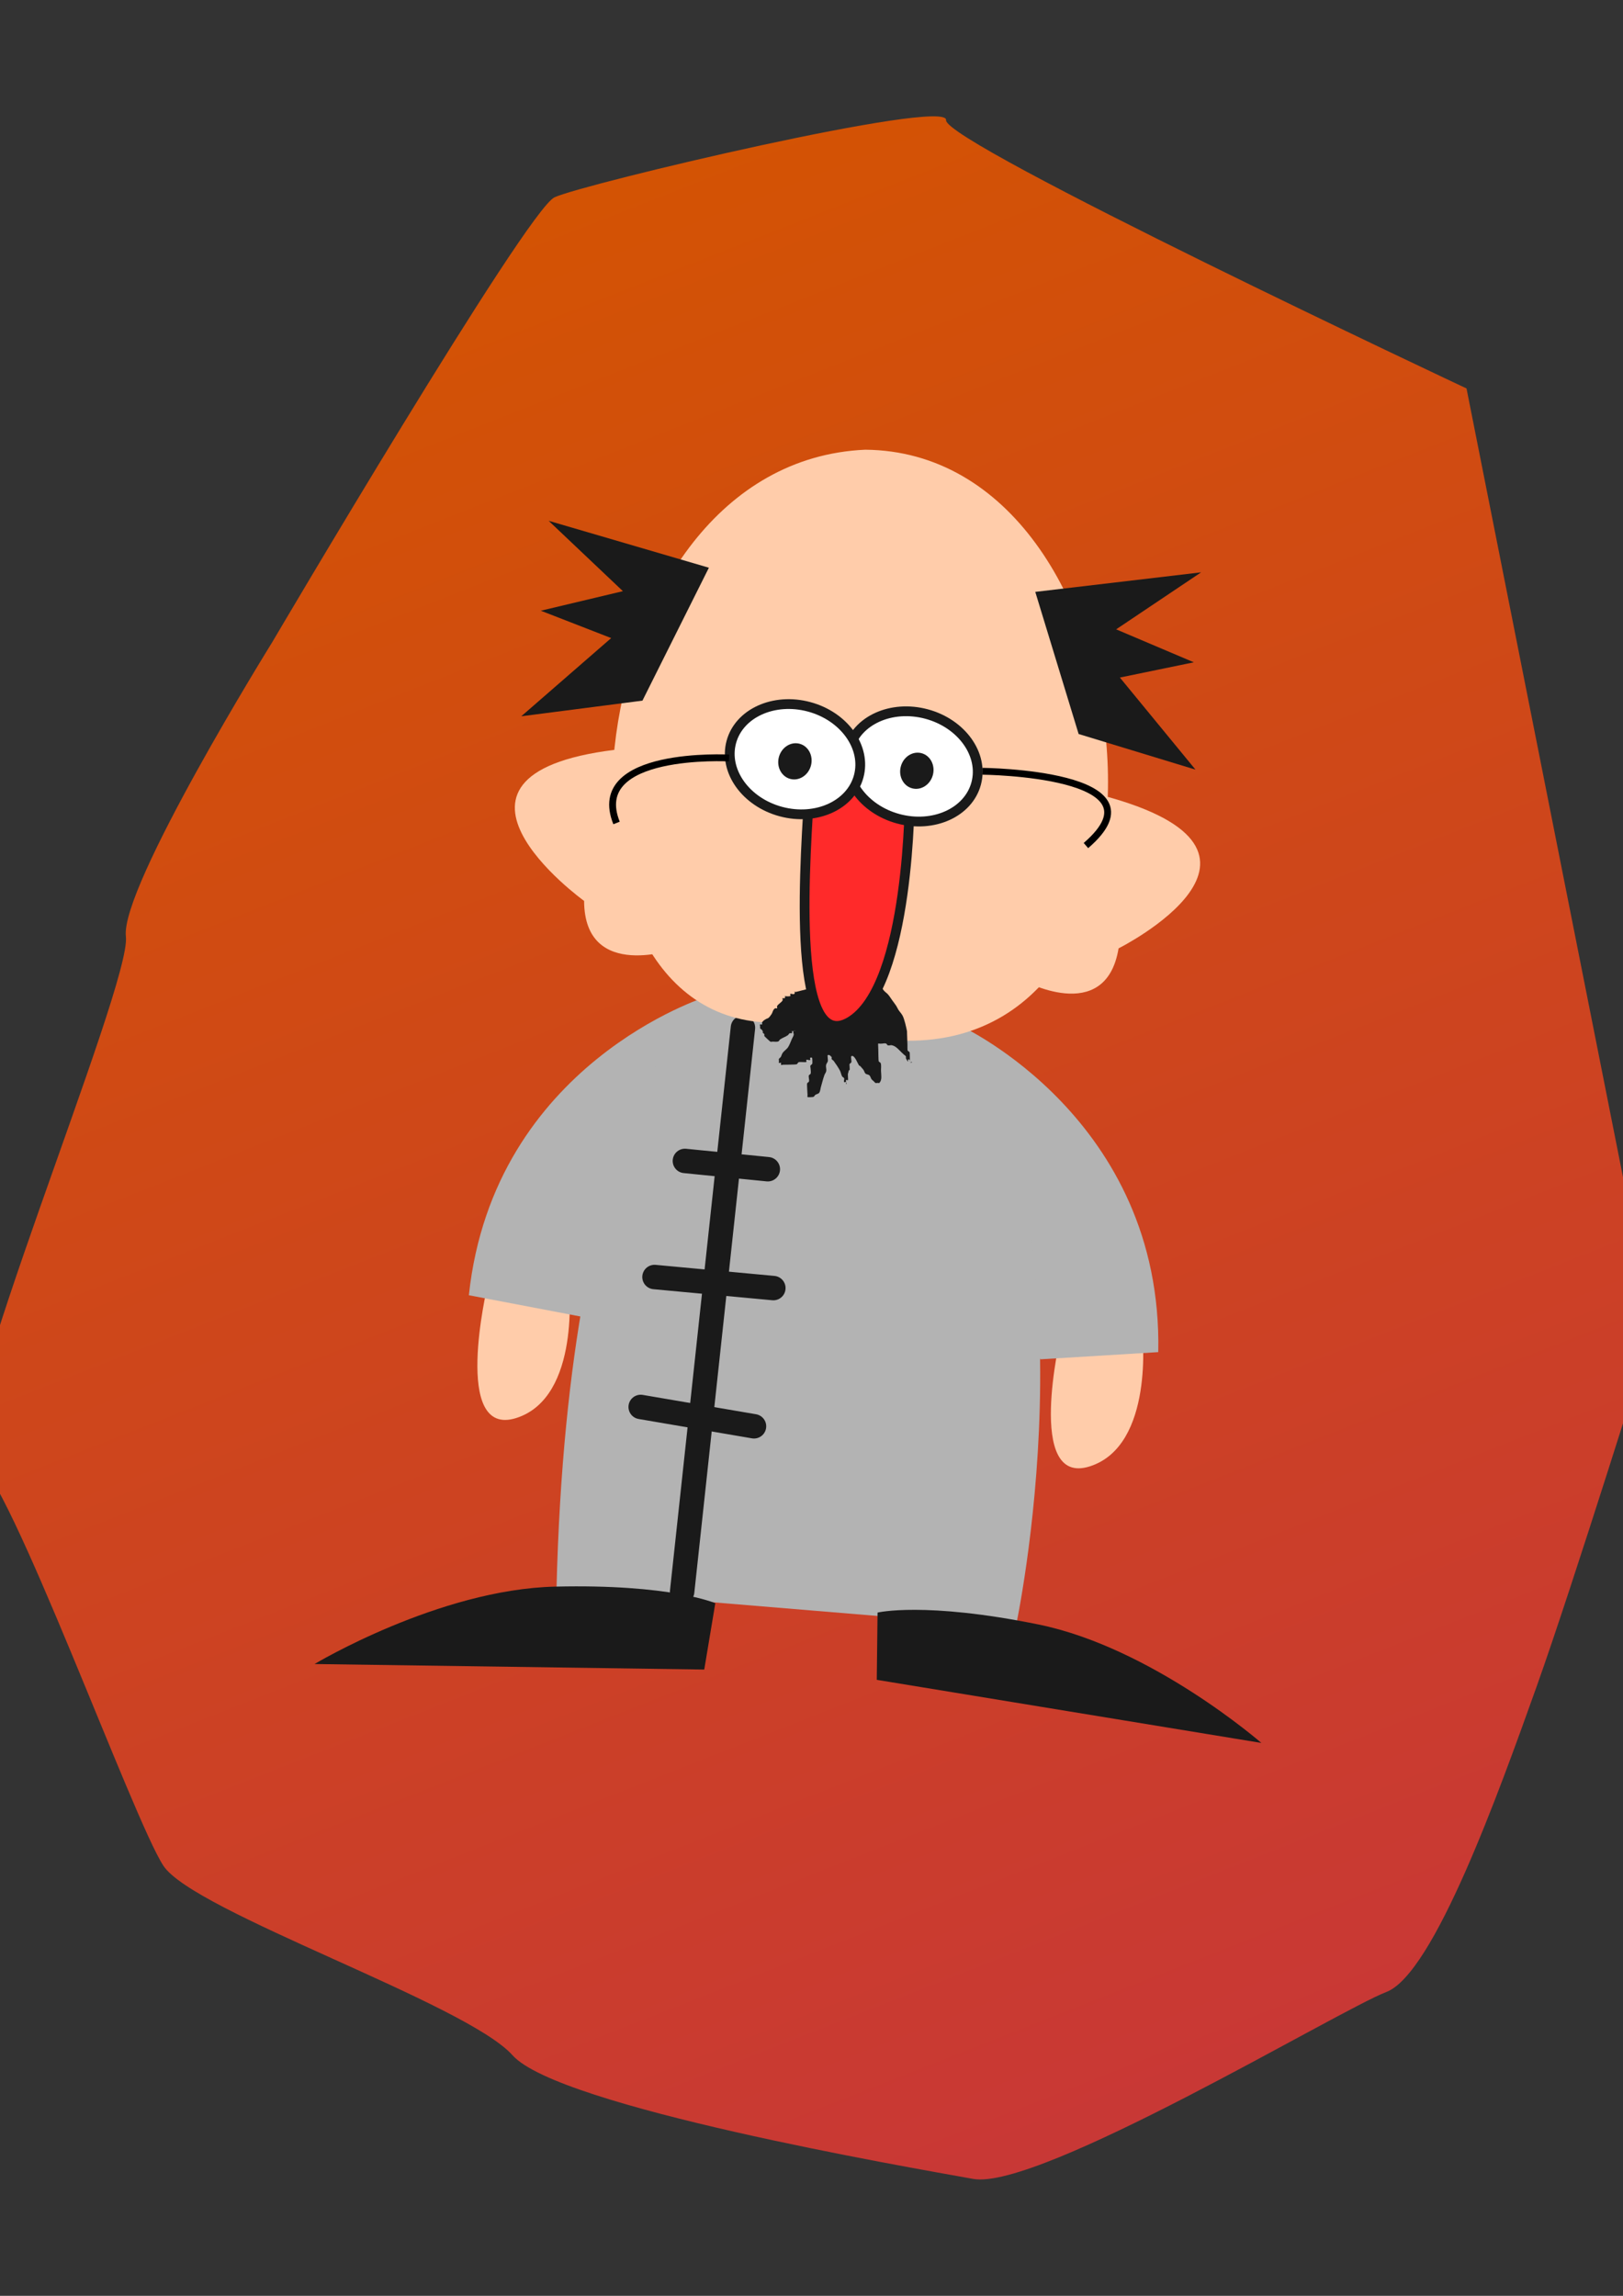 <?xml version="1.0" encoding="UTF-8" standalone="no"?>
<!-- Created with Inkscape (http://www.inkscape.org/) -->

<svg
   xmlns:dc="http://purl.org/dc/elements/1.1/"
   xmlns:cc="http://creativecommons.org/ns#"
   xmlns:rdf="http://www.w3.org/1999/02/22-rdf-syntax-ns#"
   xmlns:svg="http://www.w3.org/2000/svg"
   xmlns="http://www.w3.org/2000/svg"
   xmlns:xlink="http://www.w3.org/1999/xlink"
   xmlns:sodipodi="http://sodipodi.sourceforge.net/DTD/sodipodi-0.dtd"
   xmlns:inkscape="http://www.inkscape.org/namespaces/inkscape"
   width="210mm"
   height="297mm"
   viewBox="0 0 744.094 1052.362"
   id="svg2"
   version="1.1"
   inkscape:version="0.91 r13725"
   sodipodi:docname="prof.svg">
  <rect x="0" y="0" width="744.094" height="1052.362" fill="#333333" stroke="none"/>
  <defs
     id="defs4">
    <linearGradient
       inkscape:collect="always"
       id="linearGradient4446">
      <stop
         style="stop-color:#c83737;stop-opacity:1;"
         offset="0"
         id="stop4448" />
      <stop
         style="stop-color:#d45500;stop-opacity:1"
         offset="1"
         id="stop4450" />
    </linearGradient>
    <linearGradient
       inkscape:collect="always"
       xlink:href="#linearGradient4446"
       id="linearGradient4452"
       x1="203.647"
       y1="1838.665"
       x2="-622.254"
       y2="-260.028"
       gradientUnits="userSpaceOnUse"
       spreadMethod="pad"
       gradientTransform="matrix(0.448,0,0,0.448,516.742,141.801)" />
  </defs>
  <sodipodi:namedview
     id="base"
     pagecolor="#ffffff"
     bordercolor="#666666"
     borderopacity="1.0"
     inkscape:pageopacity="0.0"
     inkscape:pageshadow="2"
     inkscape:zoom="0.1767767"
     inkscape:cx="-905.34479"
     inkscape:cy="-41.600935"
     inkscape:document-units="px"
     inkscape:current-layer="layer1"
     showgrid="false"
     showborder="false"
     inkscape:window-width="1366"
     inkscape:window-height="745"
     inkscape:window-x="-8"
     inkscape:window-y="-8"
     inkscape:window-maximized="1" />
  <g
     inkscape:label="Layer 1"
     inkscape:groupmode="layer"
     id="layer1">
    <path
       style="fill:url(#linearGradient4452);fill-opacity:1;fill-rule:evenodd;stroke:none;stroke-width:1px;stroke-linecap:butt;stroke-linejoin:miter;stroke-opacity:1"
       d="m 748.233,560.444 -75.884,-382.387 c 0,0 -239.635,-112.599 -238.608,-122.997 1.027,-10.398 -166.558,29.257 -179.516,35.389 C 241.268,96.581 124.763,294.449 124.763,294.449 c 0,0 -69.764,112.312 -67.045,134.815 2.719,22.503 -85.151,230.61 -69.3,238.969 15.85,8.359 72.556,165.892 86.527,187.036 13.97,21.143 138.907,63.126 160.036,86.829 21.129,23.703 180.847,51.209 211.188,56.675 30.341,5.467 167.599,-77.329 189.422,-85.674 21.823,-8.345 51.686,-91.862 68.751,-139.587 17.065,-47.724 53.248,-163.97 53.248,-163.97 z"
       id="path4408"
       inkscape:connector-curvature="0" />
    <path
       inkscape:connector-curvature="0"
       id="path4392"
       d="m 260.789,588.535 c 0,0 5.702,51.951 -24.075,61.454 -29.777,9.503 -13.304,-60.187 -13.304,-60.187 z"
       style="fill:#ffccaa;fill-rule:evenodd;stroke:none;stroke-width:1px;stroke-linecap:butt;stroke-linejoin:miter;stroke-opacity:1" />
    <path
       style="fill:#b3b3b3;fill-rule:evenodd;stroke:none;stroke-width:1px;stroke-linecap:butt;stroke-linejoin:miter;stroke-opacity:1"
       d="m 323.927,456.866 c 0,0 -97.566,30.41 -108.97,136.846 l 53.218,10.137 z"
       id="path4386"
       inkscape:connector-curvature="0" />
    <path
       style="fill:#ffccaa;fill-rule:evenodd;stroke:none;stroke-width:1px;stroke-linecap:butt;stroke-linejoin:miter;stroke-opacity:1"
       d="m 523.711,610.709 c 0,0 5.702,51.951 -24.075,61.454 -29.777,9.503 -13.304,-60.187 -13.304,-60.187 z"
       id="path4390"
       inkscape:connector-curvature="0" />
    <path
       inkscape:connector-curvature="0"
       id="path4388"
       d="m 440.311,470.219 c 0,0 92.916,42.551 90.715,149.573 l -54.074,3.298 z"
       style="fill:#b3b3b3;fill-rule:evenodd;stroke:none;stroke-width:1px;stroke-linecap:butt;stroke-linejoin:miter;stroke-opacity:1" />
    <path
       style="fill:#b3b3b3;fill-rule:evenodd;stroke:none;stroke-width:1px;stroke-linecap:butt;stroke-linejoin:miter;stroke-opacity:1"
       d="m 321.828,458.846 c 0,0 -61.235,48.522 -66.694,269.678 l 210.521,17.451 c 0,0 38.188,-177.138 -26.218,-276.022 z"
       id="path4380"
       inkscape:connector-curvature="0" />
    <path
       style="fill:none;fill-rule:evenodd;stroke:#1a1a1a;stroke-width:11.2;stroke-linecap:round;stroke-linejoin:round;stroke-miterlimit:4;stroke-dasharray:none;stroke-opacity:1"
       d="M 312.74,729.598 340.616,471.111"
       id="path4394"
       inkscape:connector-curvature="0" />
    <path
       style="fill:#ffccaa;fill-rule:evenodd;stroke:none;stroke-width:1px;stroke-linecap:butt;stroke-linejoin:miter;stroke-opacity:1"
       d="m 349.683,468.569 65.939,8.486 c 137.393,1.163 113.551,-269.755 -18.952,-270.918 -133.421,5.995 -155.478,255.068 -46.987,262.433 z"
       id="path4370"
       inkscape:connector-curvature="0"
       sodipodi:nodetypes="cccc" />
    <path
       style="fill:#1a1a1a;fill-rule:evenodd;stroke:none;stroke-width:1px;stroke-linecap:butt;stroke-linejoin:miter;stroke-opacity:1"
       d="m 397.852,446.332 c 1.45,2.116 3.91,3.261 5.562,5.183 0.702,0.817 1.184,1.806 1.886,2.623 0.551,0.641 1.303,1.087 1.854,1.728 0.702,0.817 1.257,1.749 1.886,2.623 0.629,0.874 1.299,1.72 1.886,2.623 0.364,0.56 0.595,1.199 0.959,1.759 0.586,0.903 1.37,1.678 1.886,2.623 0.926,1.699 1.734,5.577 2.043,7.1 0.059,0.293 0.021,0.597 0.032,0.895 l 0.189,5.372 c 0.014,0.403 -0.051,2.419 0.095,2.686 0.202,0.371 0.779,0.468 0.927,0.864 0.082,0.221 0.062,4.388 0.158,4.477 0.218,0.204 0.885,-0.33 0.895,-0.032 0.011,0.298 -0.677,0.235 -0.895,0.032 -0.218,-0.204 0.187,-0.692 -0.032,-0.895 -1.918,-1.787 0.172,2.829 -1.822,-0.832 -0.143,-0.262 0.111,-0.633 -0.032,-0.895 -0.202,-0.371 -0.618,-0.576 -0.927,-0.864 l -0.927,-0.864 c -1.388,-1.294 -2.631,-3.004 -4.603,-3.424 -0.584,-0.124 -1.218,0.232 -1.791,0.063 -0.405,-0.119 -0.522,-0.744 -0.927,-0.864 -0.573,-0.169 -1.194,0.042 -1.791,0.063 l -0.895,0.032 c -0.298,0.011 -0.692,-0.187 -0.895,0.032 -0.028,0.03 0.087,2.469 0.095,2.686 0.031,0.866 0.047,5.112 0.189,5.372 0.202,0.371 0.81,0.458 0.927,0.864 0.33,1.148 0.084,2.388 0.126,3.582 0.06,1.698 0.59,4.013 -0.706,5.404 -0.204,0.218 -0.597,0.021 -0.895,0.032 -0.298,0.011 -0.624,0.156 -0.895,0.032 -0.384,-0.175 -0.618,-0.576 -0.927,-0.864 -0.309,-0.288 -0.68,-0.521 -0.927,-0.864 -0.39,-0.542 -0.47,-1.304 -0.959,-1.759 -0.489,-0.455 -1.334,-0.377 -1.822,-0.832 -0.489,-0.455 -0.539,-1.239 -0.959,-1.759 -3.554,-4.406 -0.492,0.771 -2.813,-3.487 -0.077,-0.142 -1.666,-3.788 -2.781,-2.592 -0.177,0.19 0.26,2.325 0.095,2.686 -0.175,0.384 -0.776,0.514 -0.864,0.927 0.241,6.831 0.376,-0.72 -0.738,4.509 -0.006,0.03 0.099,2.681 0.095,2.686 -0.204,0.218 -0.692,-0.187 -0.895,0.032 -0.407,0.437 0.66,1.77 0.063,1.791 -0.298,0.011 0.187,-0.692 -0.032,-0.895 -0.218,-0.204 -0.677,0.235 -0.895,0.032 -0.437,-0.407 0.223,-1.266 -0.063,-1.791 -0.202,-0.371 -0.725,-0.493 -0.927,-0.864 -0.452,-0.829 -0.538,-1.825 -0.99,-2.655 -0.833,-1.529 -1.828,-2.968 -2.844,-4.382 -0.247,-0.343 -0.725,-0.493 -0.927,-0.864 -0.143,-0.262 0.111,-0.633 -0.032,-0.895 -0.125,-0.229 -1.227,-1.472 -1.822,-0.832 -0.134,0.144 0.199,2.334 0.095,2.686 -0.189,0.641 -0.724,1.163 -0.832,1.822 -0.145,0.884 0.239,1.802 0.095,2.686 -0.108,0.659 -0.606,1.194 -0.832,1.822 -0.639,1.777 -1.068,3.624 -1.601,5.436 -0.267,0.906 -0.261,1.943 -0.801,2.718 -0.382,0.548 -1.217,0.569 -1.759,0.959 -0.343,0.247 -0.493,0.725 -0.864,0.927 -0.18,0.098 -2.556,0.217 -2.686,0.095 -0.218,-0.204 -0.021,-0.597 -0.032,-0.895 -0.032,-0.902 -0.337,-4.871 -0.189,-5.372 0.119,-0.405 0.776,-0.514 0.864,-0.927 0.187,-0.876 -0.281,-1.81 -0.095,-2.686 0.088,-0.413 0.776,-0.514 0.864,-0.927 0.187,-0.876 -0.063,-1.791 -0.095,-2.686 -0.011,-0.298 -0.156,-0.624 -0.032,-0.895 0.175,-0.384 0.688,-0.543 0.864,-0.927 0.085,-0.187 0.036,-2.564 -0.095,-2.686 -0.218,-0.204 -0.692,-0.187 -0.895,0.032 -0.204,0.218 0.235,0.677 0.032,0.895 -0.407,0.437 -1.384,-0.374 -1.791,0.063 -0.204,0.218 0.235,0.677 0.032,0.895 -0.236,0.254 -3.104,-0.134 -3.582,0.126 -0.371,0.202 -0.468,0.779 -0.864,0.927 -0.574,0.214 -5.455,0.192 -6.268,0.221 -0.298,0.011 -0.677,0.235 -0.895,0.032 -0.218,-0.204 0.187,-0.692 -0.032,-0.895 -0.218,-0.204 -0.677,0.235 -0.895,0.032 -0.218,-0.204 -0.021,-0.597 -0.032,-0.895 -0.011,-0.298 -0.156,-0.624 -0.032,-0.895 0.175,-0.384 0.642,-0.568 0.864,-0.927 0.351,-0.568 0.451,-1.274 0.832,-1.822 0.724,-1.04 1.926,-1.703 2.592,-2.781 0.701,-1.137 1.11,-2.43 1.665,-3.645 0.277,-0.607 0.644,-1.182 0.832,-1.822 0.169,-0.573 -0.47,-1.354 -0.063,-1.791 0.204,-0.218 1.194,-0.042 0.895,-0.032 -5.074,0.179 -0.32,-0.586 -1.759,0.959 -0.204,0.218 -0.633,-0.111 -0.895,0.032 -0.371,0.202 -0.521,0.68 -0.864,0.927 -1.085,0.78 -2.434,1.138 -3.518,1.917 -0.343,0.247 -0.468,0.779 -0.864,0.927 -0.839,0.313 -1.791,0.063 -2.686,0.095 -0.298,0.011 -0.624,0.156 -0.895,0.032 -0.242,-0.111 -2.654,-2.358 -2.781,-2.592 -0.143,-0.262 0.111,-0.633 -0.032,-0.895 -3.074,-2.865 0.452,0.829 -0.959,-1.759 -0.202,-0.371 -0.725,-0.493 -0.927,-0.864 -0.143,-0.262 -0.021,-0.597 -0.032,-0.895 -0.011,-0.298 -0.235,-0.677 -0.032,-0.895 0.204,-0.218 0.692,0.187 0.895,-0.032 0.204,-0.218 -0.021,-0.597 -0.032,-0.895 0.288,-0.309 0.521,-0.68 0.864,-0.927 2.234,-1.606 1.642,-0.162 3.487,-2.813 0.624,-0.896 0.62,-2.163 1.696,-2.749 0.262,-0.143 0.692,0.187 0.895,-0.032 0.204,-0.218 -0.156,-0.624 -0.032,-0.895 0.499,-1.093 2.092,-1.688 2.592,-2.781 0.124,-0.272 -0.235,-0.677 -0.032,-0.895 0.204,-0.218 0.692,0.187 0.895,-0.032 1.152,-1.236 -1.524,-0.843 0.864,-0.927 l 0.895,-0.032 -1.791,0.063 c 0.895,-0.032 1.847,0.218 2.686,-0.095 0.28,-0.104 -0.235,-0.677 -0.032,-0.895 0.407,-0.437 1.384,0.374 1.791,-0.063 1.152,-1.236 -1.524,-0.843 0.864,-0.927 z"
       id="path4364"
       inkscape:connector-curvature="0"
       sodipodi:nodetypes="csssssssssssscsssscsssscssssssssscsssssssscccssscssssscccssssssscsssssscscsscsssssssscssssssssssssscscssssscsssssssssccccscc" />
    <path
       style="fill:#ff2a2a;fill-rule:evenodd;stroke:#1a1a1a;stroke-width:4.48;stroke-linecap:round;stroke-linejoin:round;stroke-miterlimit:4;stroke-dasharray:none;stroke-dashoffset:0;stroke-opacity:1"
       d="m 417.096,363.627 c 0,0 0.356,88.679 -27.626,104.834 -27.982,16.155 -19.845,-79.987 -18.281,-108.323 z"
       id="path4354"
       inkscape:connector-curvature="0"
       sodipodi:nodetypes="cscc" />
    <ellipse
       style="opacity:1;fill:#ffffff;fill-opacity:1;fill-rule:nonzero;stroke:#1a1a1a;stroke-width:4.48;stroke-linecap:round;stroke-linejoin:round;stroke-miterlimit:4;stroke-dasharray:none;stroke-dashoffset:0;stroke-opacity:1"
       id="path4356"
       cx="-494.982"
       cy="-230.965"
       rx="30.239"
       ry="24.863"
       transform="matrix(-0.966,-0.259,0.259,-0.966,0,0)" />
    <ellipse
       ry="24.863"
       rx="30.239"
       cy="-241.716"
       cx="-442.119"
       id="ellipse4358"
       style="opacity:1;fill:#ffffff;fill-opacity:1;fill-rule:nonzero;stroke:#1a1a1a;stroke-width:4.48;stroke-linecap:round;stroke-linejoin:round;stroke-miterlimit:4;stroke-dasharray:none;stroke-dashoffset:0;stroke-opacity:1"
       transform="matrix(-0.966,-0.259,0.259,-0.966,0,0)" />
    <ellipse
       style="opacity:1;fill:#1a1a1a;fill-opacity:1;fill-rule:nonzero;stroke:none;stroke-width:10;stroke-linecap:round;stroke-linejoin:round;stroke-miterlimit:4;stroke-dasharray:none;stroke-dashoffset:0;stroke-opacity:1"
       id="path4360"
       cx="-497.436"
       cy="-232.366"
       rx="7.603"
       ry="8.338"
       transform="matrix(-0.966,-0.259,0.259,-0.966,0,0)" />
    <ellipse
       ry="8.338"
       rx="7.603"
       cy="-242.669"
       cx="-442.334"
       id="ellipse4362"
       style="opacity:1;fill:#1a1a1a;fill-opacity:1;fill-rule:nonzero;stroke:none;stroke-width:10;stroke-linecap:round;stroke-linejoin:round;stroke-miterlimit:4;stroke-dasharray:none;stroke-dashoffset:0;stroke-opacity:1"
       transform="matrix(-0.966,-0.259,0.259,-0.966,0,0)" />
    <path
       style="fill:#ffccaa;fill-rule:evenodd;stroke:none;stroke-width:1px;stroke-linecap:butt;stroke-linejoin:miter;stroke-opacity:1"
       d="m 310.694,434.647 c 0,0 -42.737,15.739 -42.904,-21.692 0,0 -82.616,-59.524 18.693,-69.765 z"
       id="path4376"
       inkscape:connector-curvature="0" />
    <path
       style="fill:none;fill-rule:evenodd;stroke:#000000;stroke-width:3.136;stroke-linecap:butt;stroke-linejoin:miter;stroke-miterlimit:4;stroke-dasharray:none;stroke-opacity:1"
       d="m 334.237,347.454 c 0,0 -64.925,-3.483 -51.575,29.777"
       id="path4366"
       inkscape:connector-curvature="0" />
    <path
       inkscape:connector-curvature="0"
       id="path4378"
       d="m 468.18,448.944 c 0,0 38.69,21.771 44.653,-14.227 0,0 88.735,-44.48 -7.177,-70.039 z"
       style="fill:#ffccaa;fill-rule:evenodd;stroke:none;stroke-width:1px;stroke-linecap:butt;stroke-linejoin:miter;stroke-opacity:1" />
    <path
       style="fill:none;fill-rule:evenodd;stroke:#000000;stroke-width:3.136;stroke-linecap:butt;stroke-linejoin:miter;stroke-miterlimit:4;stroke-dasharray:none;stroke-opacity:1"
       d="m 450.409,353.538 c 0,0 86.051,0.796 47.458,34.051"
       id="path4368"
       inkscape:connector-curvature="0" />
    <path
       style="fill:#1a1a1a;fill-rule:evenodd;stroke:none;stroke-width:1px;stroke-linecap:butt;stroke-linejoin:miter;stroke-opacity:1"
       d="m 327.945,734.884 -5.068,30.41 -178.66,-2.534 c 0,0 57.019,-34.212 110.237,-35.479 53.218,-1.267 73.491,7.603 73.491,7.603 z"
       id="path4382"
       inkscape:connector-curvature="0" />
    <path
       inkscape:connector-curvature="0"
       id="path4384"
       d="m 402.329,739.177 -0.359,30.828 176.321,28.927 c 0,0 -50.113,-43.706 -102.279,-54.314 -52.165,-10.607 -73.683,-5.441 -73.683,-5.441 z"
       style="fill:#1a1a1a;fill-rule:evenodd;stroke:none;stroke-width:1px;stroke-linecap:butt;stroke-linejoin:miter;stroke-opacity:1" />
    <path
       style="fill:none;fill-rule:evenodd;stroke:#1a1a1a;stroke-width:11.2;stroke-linecap:round;stroke-linejoin:round;stroke-miterlimit:4;stroke-dasharray:none;stroke-opacity:1"
       d="m 354.554,590.435 -54.485,-5.068"
       id="path4396"
       inkscape:connector-curvature="0" />
    <path
       style="fill:none;fill-rule:evenodd;stroke:#1a1a1a;stroke-width:11.2;stroke-linecap:round;stroke-linejoin:round;stroke-miterlimit:4;stroke-dasharray:none;stroke-opacity:1"
       d="m 345.685,653.79 -51.951,-8.87"
       id="path4398"
       inkscape:connector-curvature="0" />
    <path
       style="fill:none;fill-rule:evenodd;stroke:#1a1a1a;stroke-width:11.2;stroke-linecap:round;stroke-linejoin:round;stroke-miterlimit:4;stroke-dasharray:none;stroke-opacity:1"
       d="m 352.02,535.95 -38.013,-3.801"
       id="path4400"
       inkscape:connector-curvature="0" />
    <path
       style="fill:#1a1a1a;fill-rule:evenodd;stroke:none;stroke-width:1px;stroke-linecap:butt;stroke-linejoin:miter;stroke-opacity:1"
       d="m 294.542,321.157 -55.55,7.168 41.215,-35.839 -32.255,-12.544 37.631,-8.96 -34.047,-32.255 73.469,21.503 z"
       id="path4404"
       inkscape:connector-curvature="0" />
    <path
       inkscape:connector-curvature="0"
       id="path4406"
       d="m 494.517,336.459 53.578,16.328 -34.663,-42.208 33.895,-6.991 -35.611,-15.107 38.947,-26.128 -76.026,8.955 z"
       style="fill:#1a1a1a;fill-rule:evenodd;stroke:none;stroke-width:1px;stroke-linecap:butt;stroke-linejoin:miter;stroke-opacity:1" />
  </g>
</svg>

